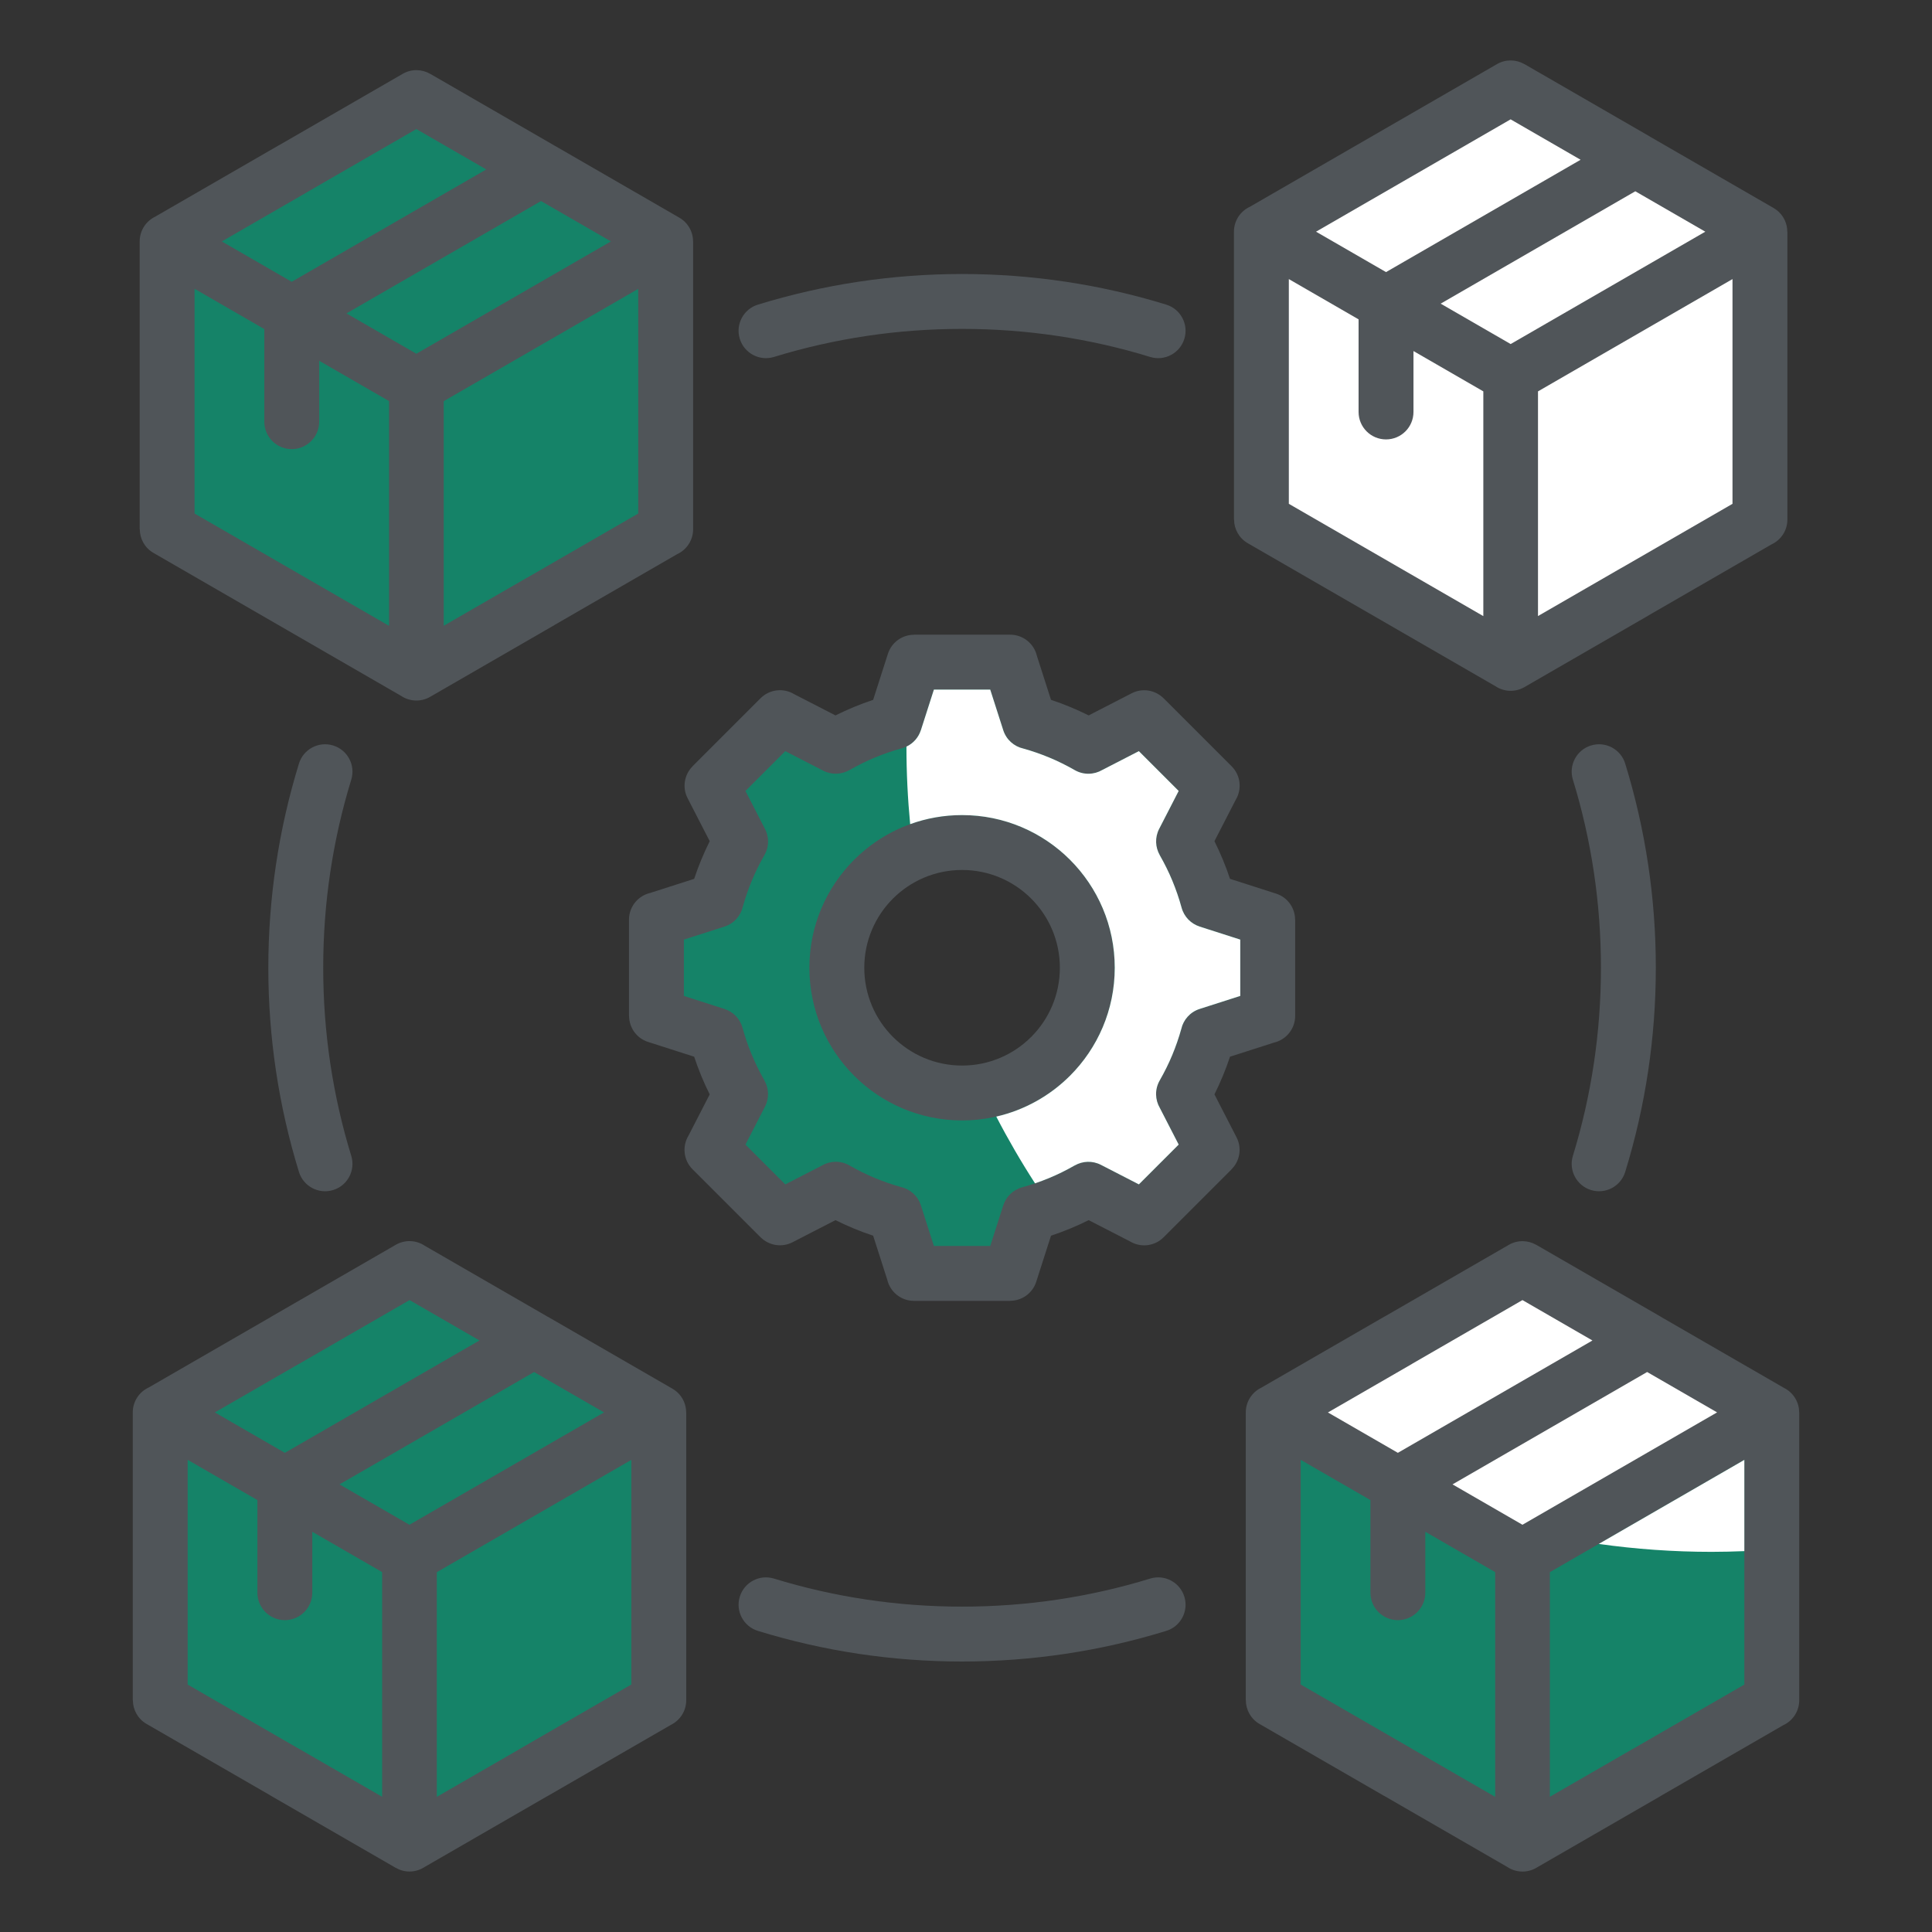 <svg xmlns="http://www.w3.org/2000/svg" viewBox="0 0 512 512" id="productlifecycle"><rect x="0" y="0" width="512" height="512" fill="#333333" stroke="none"/><path fill="#505559" fill-rule="evenodd" d="M179.968 57.65c.418.235.814.512 1.183.829h.002s.083.074.083.074l.031.027.066.06.088.082.011.011.043.041c.652.635 1.168 1.377 1.535 2.182l.032.071.047.107c.374.877.563 1.797.578 2.71v.03s.001.097.001.097v.002h.016v76.281c0 2.938-1.742 5.468-4.249 6.616l-32.425 18.721.007.012-33.031 19.07c-2.472 1.432-5.437 1.241-7.664-.242l-65.642-37.898c-2.328-1.338-3.632-3.773-3.634-6.279h-.03V63.974c0-2.876 1.67-5.363 4.094-6.543l32.573-18.806c.133-.077.268-.149.404-.217l32.655-18.854c2.322-1.334 5.074-1.239 7.238.012l.007-.012 32.98 19.041.098.056 32.904 18.997zM145.098 348.922l.082.046.007-.012 32.969 19.035c.404.228.787.496 1.145.801l.034.029.059.052.084.075.019.017.007.006.111.104.022.021c.659.639 1.179 1.387 1.548 2.199l.026.059.002.003.047.107h0c.374.877.562 1.796.578 2.709v.031s.001.097.001.097v.002h.016v76.281c0 2.876-1.67 5.363-4.094 6.543l-32.573 18.806c-.133.077-.268.149-.404.217l-32.453 18.736c-1.107.686-2.413 1.083-3.811 1.083-1.323 0-2.564-.355-3.631-.975l-.005.009-33.031-19.07c-.127-.074-.251-.151-.373-.231l-32.63-18.839c-2.328-1.338-3.632-3.773-3.634-6.279h-.03v-76.281c0-2.938 1.742-5.468 4.249-6.616l32.425-18.721-.007-.012 33.031-19.07c2.472-1.432 5.437-1.241 7.664.242l32.551 18.794zM472.771 367.807c1.234.612 2.308 1.581 3.05 2.862.664 1.147.979 2.4.978 3.636h.016v76.281c0 2.938-1.742 5.468-4.249 6.616l-32.426 18.721.007.012-33.031 19.07c-2.472 1.432-5.437 1.241-7.664-.242l-32.633-18.841-.007.012-33.031-19.07c-2.321-1.344-3.618-3.777-3.62-6.279h-.016v-76.281c0-2.876 1.67-5.363 4.094-6.543l32.573-18.806c.133-.077.268-.149.404-.217l32.656-18.853c2.322-1.334 5.074-1.239 7.238.012l.007-.012 33.031 19.07c.127.074.251.151.373.231l32.25 18.62zM469.966 55.095c.405.228.79.497 1.148.803l.016.014.081.07.09.081.006.005.046.042.09.086.019.019c.621.605 1.118 1.308 1.479 2.069h0s.06.13.06.13l.062.141v.002c.378.881.567 1.805.582 2.722v.12h.031v76.281c0 2.938-1.742 5.468-4.249 6.616l-32.425 18.721.007.012-33.031 19.07c-2.472 1.432-5.437 1.241-7.664-.242l-65.642-37.899c-2.328-1.338-3.632-3.773-3.634-6.279h-.03V61.399c0-2.938 1.742-5.468 4.249-6.616l65.477-37.803c2.322-1.334 5.074-1.238 7.238.012l.007-.012 33.031 19.07c.127.074.251.151.373.231l32.585 18.813zM416.832 206.623c-1.177-3.828.973-7.886 4.801-9.063 3.828-1.177 7.886.973 9.063 4.801 2.674 8.694 4.717 17.617 6.078 26.715 1.341 8.968 2.037 18.116 2.037 27.391s-.695 18.422-2.036 27.391c-1.361 9.097-3.405 18.021-6.078 26.714-1.177 3.828-5.234 5.978-9.063 4.801-3.828-1.177-5.978-5.234-4.801-9.063 2.431-7.907 4.303-16.107 5.566-24.555 1.229-8.217 1.866-16.661 1.866-25.288s-.637-17.071-1.866-25.288c-1.263-8.447-3.135-16.648-5.566-24.555zM304.803 418.34c3.828-1.177 7.886.973 9.063 4.801 1.177 3.828-.973 7.886-4.801 9.063-8.694 2.674-17.618 4.717-26.715 6.078-8.968 1.341-18.116 2.037-27.391 2.037s-18.422-.695-27.39-2.036c-9.097-1.361-18.021-3.405-26.715-6.078-3.828-1.177-5.978-5.235-4.801-9.063 1.177-3.828 5.234-5.978 9.063-4.801 7.907 2.431 16.108 4.303 24.555 5.566 8.217 1.229 16.661 1.866 25.288 1.866s17.071-.637 25.288-1.866c8.448-1.263 16.648-3.135 24.556-5.566zM93.086 306.31c1.177 3.828-.973 7.886-4.801 9.063-3.828 1.177-7.886-.973-9.063-4.801-2.673-8.693-4.717-17.617-6.078-26.715-1.341-8.968-2.036-18.116-2.036-27.39s.696-18.422 2.037-27.39c1.36-9.097 3.404-18.021 6.078-26.715 1.177-3.828 5.234-5.978 9.063-4.801 3.828 1.177 5.978 5.234 4.801 9.063-2.432 7.907-4.303 16.108-5.566 24.556-1.229 8.217-1.866 16.661-1.866 25.288s.637 17.071 1.866 25.288c1.263 8.448 3.135 16.648 5.566 24.555zM205.115 94.594c-3.828 1.177-7.886-.973-9.063-4.801-1.177-3.828.973-7.886 4.801-9.063 8.694-2.674 17.618-4.717 26.715-6.078 8.968-1.341 18.116-2.037 27.39-2.037s18.422.695 27.39 2.037c9.097 1.36 18.021 3.404 26.715 6.078 3.828 1.177 5.978 5.234 4.801 9.063-1.177 3.828-5.234 5.978-9.063 4.801-7.907-2.432-16.108-4.303-24.556-5.567-8.217-1.229-16.661-1.866-25.288-1.866s-17.071.637-25.288 1.866c-8.447 1.263-16.648 3.135-24.556 5.566z" class="colorf24d30 svgShape"></path><path fill="#158368" fill-rule="evenodd" d="M82.762,422.082c0,4.016-3.256,7.273-7.273,7.273s-7.273-3.256-7.273-7.273v-24.543l-18.485-10.672v59.558l28.99,16.738c.136.068.271.14.404.217l22.149,12.788v-59.541s-18.513-10.688-18.513-10.688v16.145Z" class="colorfa7d67 svgShape"></path><polygon fill="#158368" fill-rule="evenodd" points="75.489 385.014 127.068 355.235 108.534 344.535 79.125 361.514 79.118 361.501 56.941 374.305 75.489 385.014" class="colorfa7d67 svgShape"></polygon><polygon fill="#158368" fill-rule="evenodd" points="141.537 363.605 89.972 393.376 108.506 404.076 160.07 374.305 141.537 363.605" class="colorfa7d67 svgShape"></polygon><path fill="#158368" fill-rule="evenodd" d="M377.723,422.082c0,4.016-3.256,7.273-7.273,7.273s-7.273-3.256-7.273-7.273v-24.543l-18.485-10.672v59.541l29.394,16.971-.007.012,22.157,12.792v-59.557s-18.513-10.689-18.513-10.689v16.145Z" class="colorfa7d67 svgShape"></path><path fill="#ffffff" fill-rule="evenodd" d="M370.45,385.014l51.564-29.77-18.548-10.709-29.007,16.748c-.121.08-.245.158-.373.231l-22.17,12.8,18.534,10.7Z" class="colorfa9684 svgShape"></path><polygon fill="#ffffff" fill-rule="evenodd" points="436.511 363.597 384.933 393.376 403.467 404.076 455.045 374.297 436.511 363.597" class="colorfa9684 svgShape"></polygon><path fill="#505559" fill-rule="evenodd" d="M242.212,168.197h25.494c3.448,0,6.335,2.4,7.084,5.619l3.735,11.651c1.722.569,3.405,1.195,5.046,1.875,1.704.706,3.351,1.456,4.937,2.247l11.388-5.858c2.876-1.483,6.284-.855,8.455,1.318l.011-.011,18.027,18.027c2.419,2.419,2.777,6.119,1.075,8.917l-5.626,10.937c.791,1.586,1.541,3.232,2.247,4.936.68,1.641,1.306,3.324,1.875,5.046l12.214,3.916c3.077.987,5.037,3.837,5.036,6.904h.021v25.494c0,3.448-2.399,6.335-5.619,7.084l-11.652,3.736c-.569,1.721-1.194,3.402-1.874,5.043-.706,1.705-1.456,3.352-2.248,4.939l5.858,11.388c1.483,2.876.854,6.284-1.318,8.455l.011.011-18.027,18.027c-2.419,2.419-6.119,2.777-8.917,1.075l-10.937-5.626c-1.585.791-3.231,1.54-4.935,2.246-1.642.68-3.325,1.306-5.047,1.875l-3.916,12.214c-.987,3.077-3.837,5.037-6.904,5.036v.021h-25.494c-3.448,0-6.335-2.4-7.084-5.619l-3.735-11.651c-1.722-.569-3.404-1.195-5.045-1.875-1.705-.706-3.351-1.456-4.937-2.247l-11.388,5.858c-2.876,1.483-6.284.855-8.455-1.318l-.011.011-18.027-18.027c-2.419-2.419-2.777-6.119-1.075-8.917l5.624-10.931c-.8-1.596-1.549-3.234-2.244-4.912-.054-.13-.104-.262-.15-.393-.622-1.526-1.198-3.088-1.725-4.682l-12.214-3.916c-3.077-.987-5.037-3.837-5.036-6.904h-.021v-25.494c0-3.448,2.399-6.335,5.62-7.084l11.651-3.735c.569-1.721,1.194-3.403,1.874-5.044.706-1.705,1.456-3.351,2.247-4.938l-5.859-11.388c-1.482-2.876-.854-6.284,1.318-8.455l-.011-.011,18.027-18.027c2.419-2.419,6.119-2.777,8.917-1.075l10.937,5.626c1.585-.791,3.231-1.54,4.934-2.246,1.642-.68,3.325-1.306,5.048-1.876l3.916-12.214c.988-3.077,3.837-5.037,6.904-5.036v-.021h0ZM273.284,238.142c-4.689-4.689-11.169-7.59-18.325-7.59s-13.636,2.901-18.325,7.59c-4.689,4.689-7.59,11.168-7.59,18.325s2.9,13.636,7.59,18.325,11.168,7.59,18.325,7.59,13.636-2.901,18.325-7.59c4.689-4.689,7.59-11.169,7.59-18.325s-2.901-13.636-7.59-18.325Z" class="colorf24d30 svgShape"></path><path fill="#158368" fill-rule="evenodd" d="M262.423,182.743h-14.929l-3.454,10.772-.006-.002c-.726,2.253-2.54,4.106-4.994,4.775-2.426.662-4.825,1.488-7.184,2.465-2.245.93-4.505,2.047-6.765,3.34l-.005-.009c-2.062,1.177-4.659,1.32-6.927.151l-10.056-5.173-10.55,10.549,4.986,9.691c1.278,2.174,1.388,4.952.046,7.298-1.292,2.261-2.411,4.522-3.341,6.769-.936,2.26-1.733,4.558-2.38,6.881-.55,2.416-2.325,4.488-4.856,5.3l-10.773,3.454v14.929l10.773,3.454-.002.006c2.253.726,4.107,2.54,4.775,4.994.627,2.3,1.402,4.576,2.313,6.816.053.111.103.224.151.339.959,2.315,2.076,4.584,3.34,6.795l-.009.005c1.177,2.062,1.32,4.659.151,6.927l-5.174,10.056,10.55,10.549,9.691-4.985c2.174-1.278,4.952-1.388,7.298-.046,2.261,1.292,4.522,2.41,6.768,3.341,2.26.936,4.558,1.734,6.881,2.381,2.416.55,4.488,2.325,5.3,4.856l3.454,10.773h14.929l3.454-10.773.006.002c.726-2.253,2.54-4.106,4.994-4.775,2.426-.662,4.825-1.487,7.184-2.464,2.246-.93,4.506-2.048,6.766-3.34l.005.009c2.062-1.177,4.659-1.32,6.927-.151l10.056,5.173,10.549-10.549-4.985-9.691c-1.278-2.174-1.388-4.952-.046-7.298,1.292-2.261,2.411-4.523,3.341-6.77.936-2.26,1.733-4.557,2.38-6.879.55-2.417,2.325-4.488,4.856-5.301l10.773-3.454v-14.929l-10.773-3.454.002-.006c-2.253-.726-4.106-2.54-4.775-4.994-.662-2.426-1.487-4.824-2.464-7.183-.93-2.246-2.048-4.507-3.34-6.767l.009-.005c-1.177-2.062-1.32-4.659-.151-6.927l5.173-10.057-10.549-10.549-9.691,4.985c-2.174,1.278-4.952,1.388-7.298.046-2.261-1.292-4.521-2.41-6.768-3.341-2.261-.937-4.559-1.734-6.883-2.381-2.416-.55-4.487-2.325-5.3-4.856l-3.454-10.772h0ZM254.959,216.006c11.172,0,21.287,4.529,28.609,11.851,7.322,7.322,11.851,17.437,11.851,28.609s-4.529,21.288-11.851,28.61c-7.322,7.322-17.437,11.851-28.609,11.851s-21.288-4.529-28.61-11.851-11.851-17.437-11.851-28.61,4.529-21.287,11.851-28.609c7.322-7.322,17.437-11.851,28.609-11.851Z" class="colorfa7d67 svgShape"></path><path fill="#ffffff" fill-rule="evenodd" d="M262.423,182.743h-14.929l-3.454,10.772-.006-.002c-.604,1.876-1.963,3.474-3.816,4.343v.036c0,6.921.341,13.762.985,20.514,4.294-1.552,8.926-2.4,13.756-2.4,11.172,0,21.287,4.529,28.609,11.851,7.322,7.322,11.851,17.437,11.851,28.609s-4.529,21.288-11.851,28.61c-5.279,5.279-12.011,9.106-19.544,10.831,3.147,6.074,6.576,11.977,10.272,17.692,1.265-.429,2.521-.903,3.765-1.418,2.246-.93,4.506-2.048,6.766-3.34l.005.009c2.062-1.177,4.659-1.32,6.927-.151l10.056,5.173,10.549-10.549-4.985-9.691c-1.278-2.174-1.388-4.952-.046-7.298,1.292-2.261,2.411-4.523,3.341-6.77.936-2.26,1.733-4.557,2.38-6.879.55-2.417,2.325-4.488,4.856-5.301l10.773-3.454v-14.929l-10.773-3.454.002-.006c-2.253-.726-4.106-2.54-4.775-4.994-.662-2.426-1.487-4.824-2.464-7.183-.93-2.246-2.048-4.507-3.34-6.767l.009-.005c-1.177-2.062-1.32-4.659-.151-6.927l5.173-10.057-10.549-10.549-9.691,4.985c-2.174,1.278-4.952,1.388-7.298.046-2.261-1.292-4.521-2.41-6.768-3.341-2.261-.937-4.559-1.734-6.883-2.381-2.416-.55-4.487-2.325-5.3-4.856l-3.454-10.772Z" class="colorfa9684 svgShape"></path><path fill="#158368" fill-rule="evenodd" d="M84.591 111.751c0 4.016-3.256 7.273-7.273 7.273s-7.273-3.256-7.273-7.273v-24.543l-18.485-10.672v59.558l51.544 29.759v-59.557s-18.513-10.688-18.513-10.688v16.145zM77.304 74.675l51.564-29.771-18.534-10.701-29.007 16.748c-.121.08-.245.158-.373.231l-22.17 12.8 18.52 10.692z" class="colorfa7d67 svgShape"></path><polygon fill="#158368" fill-rule="evenodd" points="143.38 53.282 91.816 83.053 110.335 93.745 161.899 63.974 143.38 53.282" class="colorfa7d67 svgShape"></polygon><path fill="#ffffff" fill-rule="evenodd" d="M374.584,109.176c0,4.017-3.256,7.273-7.273,7.273s-7.273-3.256-7.273-7.273v-24.543l-18.485-10.672v59.557l51.544,29.759v-59.558s-18.513-10.688-18.513-10.688v16.145Z" class="colorfa9684 svgShape"></path><polygon fill="#ffffff" fill-rule="evenodd" points="367.31 72.108 418.875 42.338 400.327 31.629 348.763 61.399 367.31 72.108" class="colorfa9684 svgShape"></polygon><polygon fill="#ffffff" fill-rule="evenodd" points="433.372 50.691 381.794 80.47 400.341 91.178 451.92 61.399 433.372 50.691" class="colorfa9684 svgShape"></polygon><polygon fill="#ffffff" fill-rule="evenodd" points="407.586 103.719 407.585 163.26 429.735 150.472 429.743 150.484 459.13 133.518 459.13 73.96 407.586 103.719" class="colorfa9684 svgShape"></polygon><polygon fill="#158368" fill-rule="evenodd" points="117.594 106.311 117.593 165.835 139.743 153.047 139.75 153.06 169.137 136.093 169.137 76.552 117.594 106.311" class="colorfa7d67 svgShape"></polygon><polygon fill="#158368" fill-rule="evenodd" points="410.725 416.642 410.725 476.166 432.875 463.378 432.882 463.39 462.269 446.424 462.269 386.883 410.725 416.642" class="colorfa7d67 svgShape"></polygon><path fill="#ffffff" fill-rule="evenodd" d="M462.269,411.065v-24.183l-38.586,22.278c9.771,1.37,19.75,2.095,29.899,2.095,2.911,0,5.804-.075,8.687-.19Z" class="colorfa9684 svgShape"></path><path fill="#158368" fill-rule="evenodd" d="M115.764,416.642v59.541s21.777-12.573,21.777-12.573c.121-.08.245-.158.373-.231l29.394-16.971v-59.525l-51.544,29.759Z" class="colorfa7d67 svgShape"></path></svg>